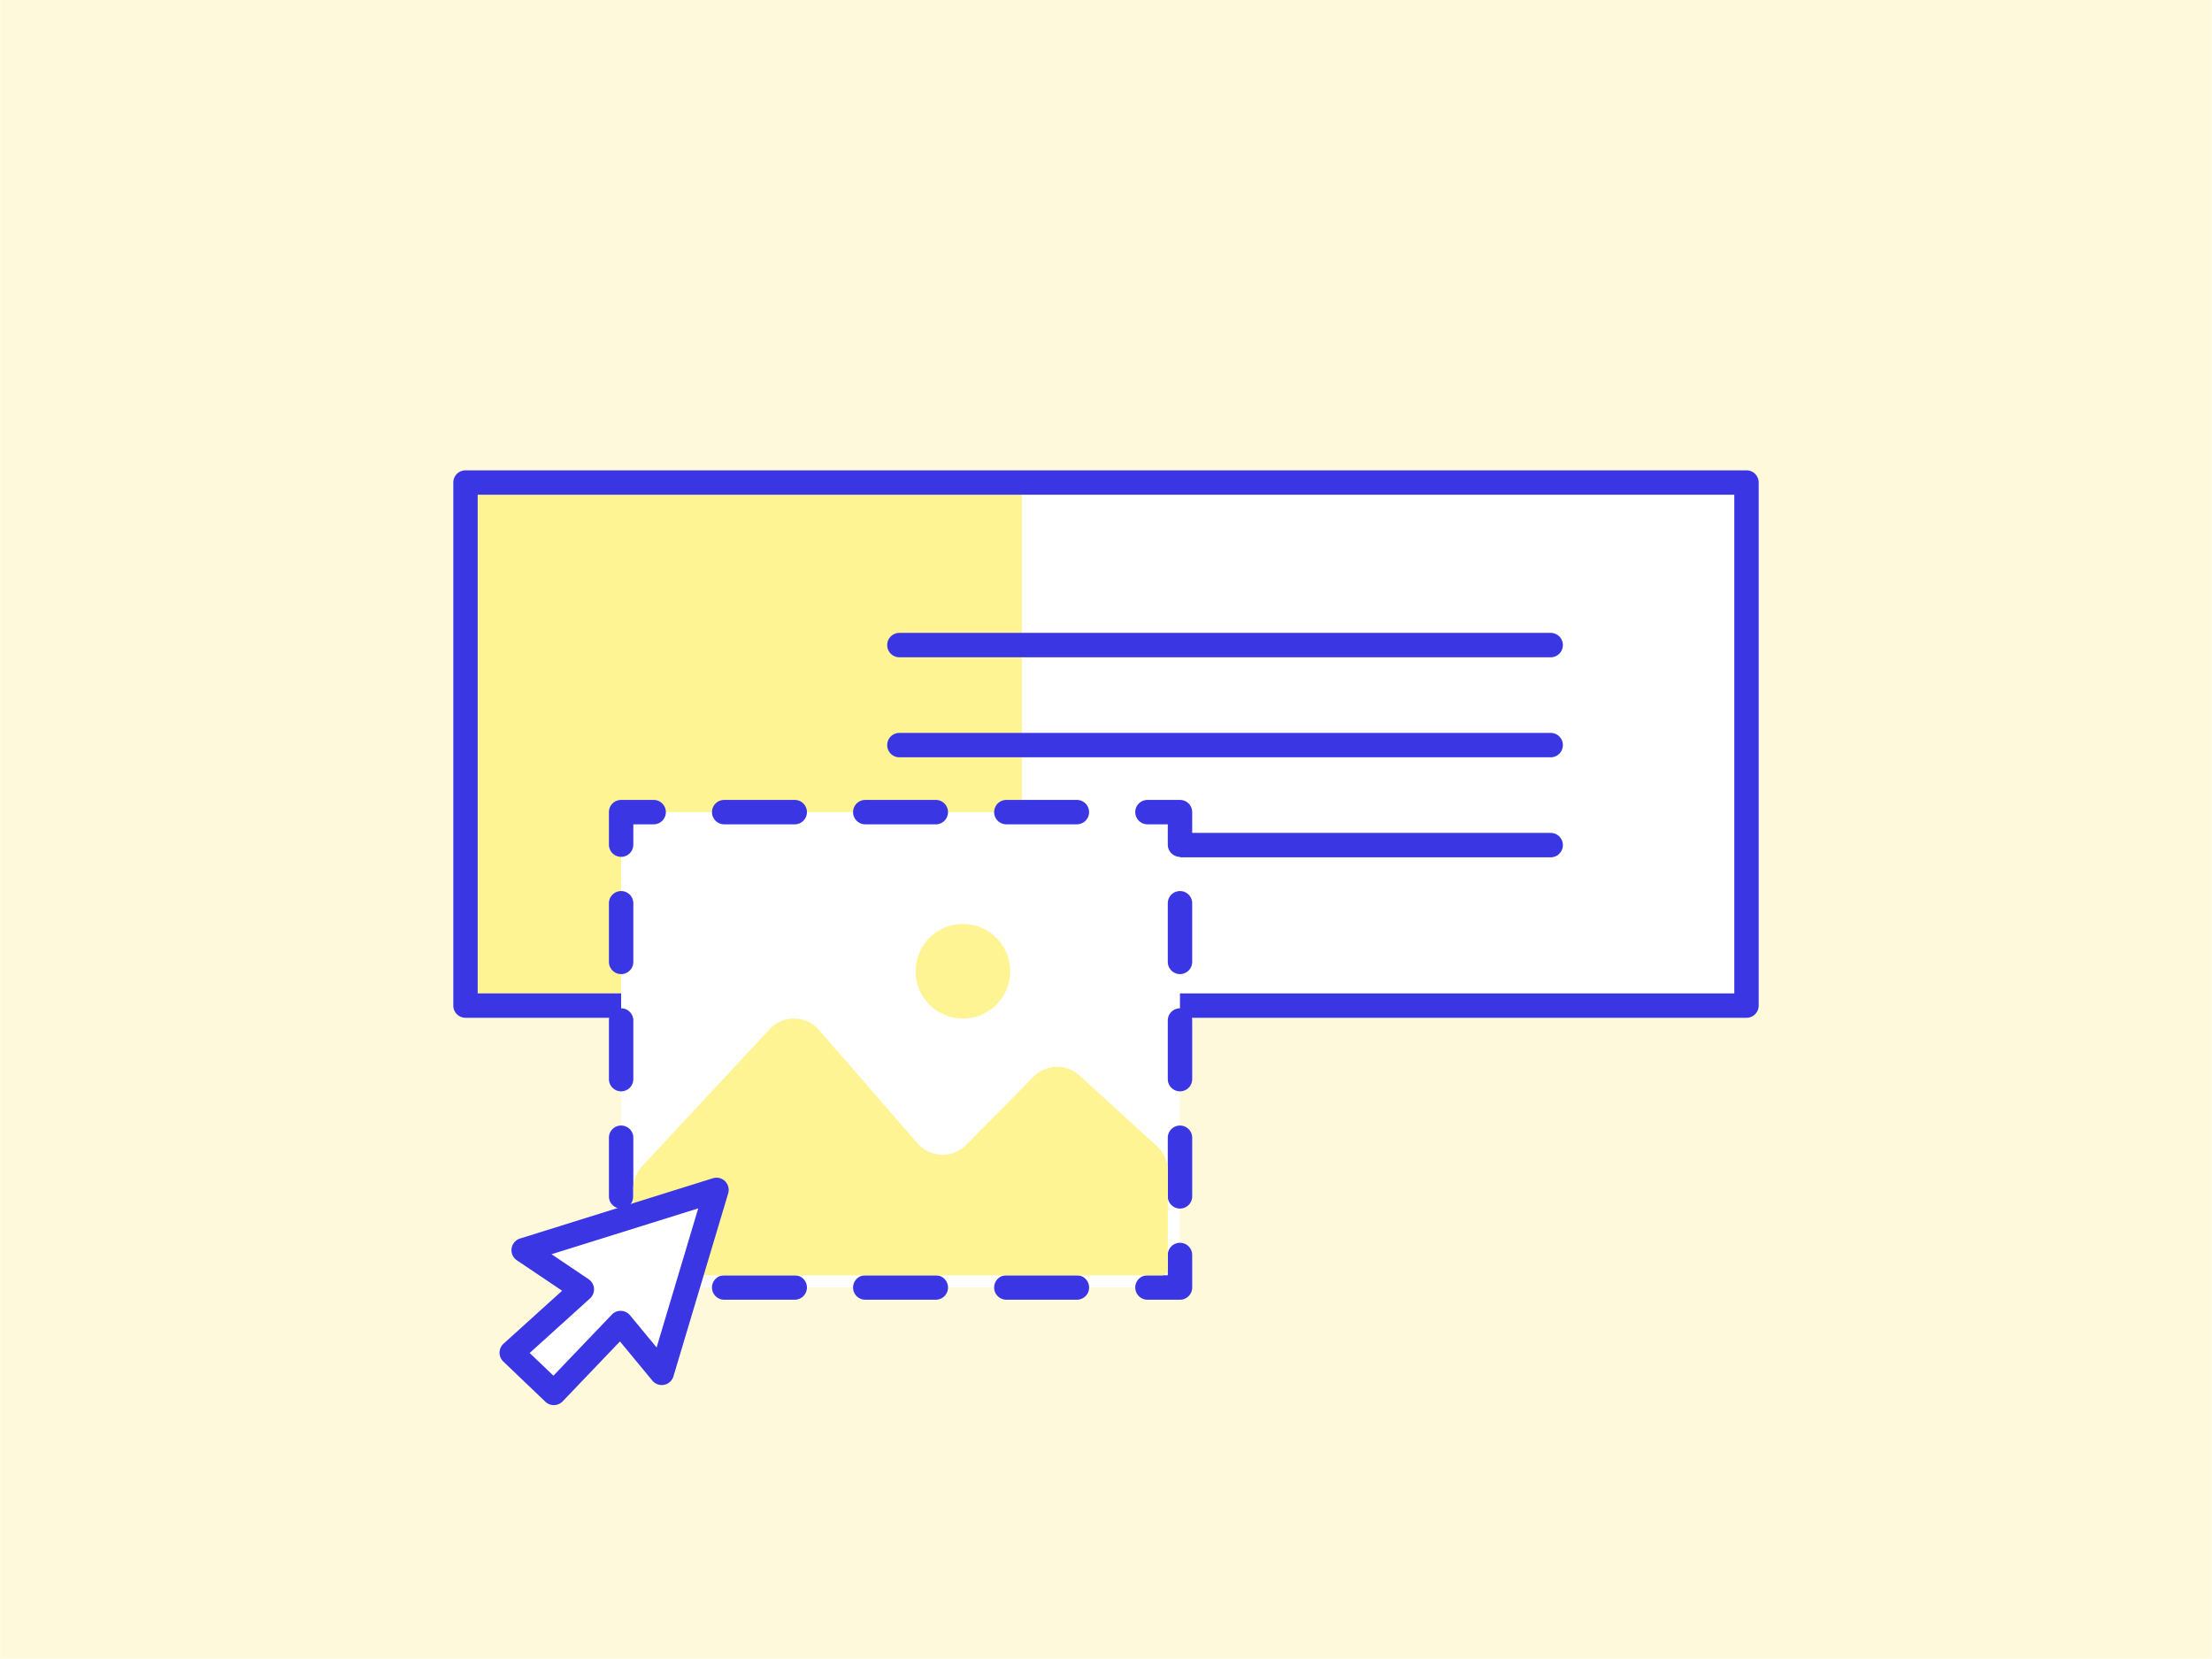 <svg xmlns="http://www.w3.org/2000/svg" width="3.778in" height="2.833in" viewBox="0 0 272 204"><defs><style>.a{fill:#fef9db;}.b{fill:#fff;}.c{fill:#fff493;}.d{fill:#3a36e4;}</style></defs><rect class="a" width="272" height="204"/><rect class="b" x="103.835" y="12.737" width="64.329" height="157.547" transform="translate(227.51 -44.49) rotate(90)"/><rect class="c" x="59.274" y="57.298" width="64.329" height="68.424" transform="translate(182.949 0.071) rotate(90)"/><path class="d" d="M214.773,125.175H57.227a1.5,1.5,0,0,1-1.5-1.5V59.346a1.5,1.5,0,0,1,1.5-1.5H214.773a1.5,1.5,0,0,1,1.5,1.5v64.329A1.5,1.5,0,0,1,214.773,125.175Zm-156.046-3H213.273V60.846H58.727Z"/><path class="d" d="M190.69,80.837h-80.1a1.5,1.5,0,0,1,0-3h80.1a1.5,1.5,0,0,1,0,3Z"/><path class="d" d="M190.69,93.138h-80.1a1.5,1.5,0,0,1,0-3h80.1a1.5,1.5,0,0,1,0,3Z"/><path class="d" d="M190.69,105.438h-80.1a1.5,1.5,0,0,1,0-3h80.1a1.5,1.5,0,0,1,0,3Z"/><rect class="b" x="76.367" y="99.881" width="68.729" height="58.467"/><path class="d" d="M145.1,159.848h-4a1.5,1.5,0,0,1,0-3h2.5v-2.5a1.5,1.5,0,0,1,3,0v4A1.5,1.5,0,0,1,145.1,159.848Z"/><path class="d" d="M132.421,159.848h-8.676a1.5,1.5,0,0,1,0-3h8.676a1.5,1.5,0,0,1,0,3Zm-17.351,0h-8.676a1.5,1.5,0,0,1,0-3h8.676a1.5,1.5,0,0,1,0,3Zm-17.351,0H89.043a1.5,1.5,0,0,1,0-3h8.676a1.5,1.5,0,0,1,0,3Z"/><path class="d" d="M80.367,159.848h-4a1.5,1.5,0,0,1-1.5-1.5v-4a1.5,1.5,0,0,1,3,0v2.5h2.5a1.5,1.5,0,1,1,0,3Z"/><path class="d" d="M76.367,148.638a1.5,1.5,0,0,1-1.5-1.5v-7.21a1.5,1.5,0,0,1,3,0v7.21A1.5,1.5,0,0,1,76.367,148.638Zm0-14.419a1.5,1.5,0,0,1-1.5-1.5v-7.21a1.5,1.5,0,0,1,3,0v7.21A1.5,1.5,0,0,1,76.367,134.219Zm0-14.419a1.5,1.5,0,0,1-1.5-1.5v-7.21a1.5,1.5,0,0,1,3,0v7.21A1.5,1.5,0,0,1,76.367,119.8Z"/><path class="d" d="M76.367,105.381a1.5,1.5,0,0,1-1.5-1.5v-4a1.5,1.5,0,0,1,1.5-1.5h4a1.5,1.5,0,0,1,0,3h-2.5v2.5A1.5,1.5,0,0,1,76.367,105.381Z"/><path class="d" d="M132.42,101.381h-8.676a1.5,1.5,0,0,1,0-3h8.676a1.5,1.5,0,0,1,0,3Zm-17.35,0h-8.676a1.5,1.5,0,0,1,0-3h8.676a1.5,1.5,0,0,1,0,3Zm-17.352,0H89.042a1.5,1.5,0,0,1,0-3h8.676a1.5,1.5,0,0,1,0,3Z"/><path class="d" d="M145.1,105.381a1.5,1.5,0,0,1-1.5-1.5v-2.5h-2.5a1.5,1.5,0,0,1,0-3h4a1.5,1.5,0,0,1,1.5,1.5v4A1.5,1.5,0,0,1,145.1,105.381Z"/><path class="d" d="M145.1,148.638a1.5,1.5,0,0,1-1.5-1.5v-7.21a1.5,1.5,0,0,1,3,0v7.21A1.5,1.5,0,0,1,145.1,148.638Zm0-14.419a1.5,1.5,0,0,1-1.5-1.5v-7.21a1.5,1.5,0,1,1,3,0v7.21A1.5,1.5,0,0,1,145.1,134.219Zm0-14.419a1.5,1.5,0,0,1-1.5-1.5v-7.21a1.5,1.5,0,0,1,3,0v7.21A1.5,1.5,0,0,1,145.1,119.8Z"/><path class="c" d="M78.95,143.434l15.687-16.863a4.077,4.077,0,0,1,6.062.1l12.124,13.948a4.078,4.078,0,0,0,5.978.191l8.292-8.393a4.078,4.078,0,0,1,5.65-.145l9.535,8.707a4.076,4.076,0,0,1,1.328,3.011v12.085a.779.779,0,0,1-.779.779H78.008a.15.15,0,0,1-.15-.15V146.211A4.078,4.078,0,0,1,78.95,143.434Z"/><circle class="c" cx="118.403" cy="119.452" r="5.819"/><polygon class="b" points="64.381 153.752 88.095 146.339 81.364 168.839 76.306 162.717 68.088 171.311 62.916 166.368 71.536 158.574 64.381 153.752"/><path class="d" d="M68.088,172.811a1.5,1.5,0,0,1-1.036-.415l-5.173-4.943a1.5,1.5,0,0,1,.031-2.2l7.2-6.509L63.542,155a1.5,1.5,0,0,1,.392-2.676l23.714-7.413a1.5,1.5,0,0,1,1.885,1.862l-6.732,22.5a1.5,1.5,0,0,1-2.594.525l-3.983-4.82-7.052,7.374A1.5,1.5,0,0,1,68.088,172.811ZM65.119,166.4l2.921,2.792,7.182-7.509a1.464,1.464,0,0,1,1.139-.462,1.494,1.494,0,0,1,1.1.544l3.27,3.956,5.117-17.107-18.041,5.641,4.566,3.077a1.5,1.5,0,0,1,.167,2.357Z"/></svg>